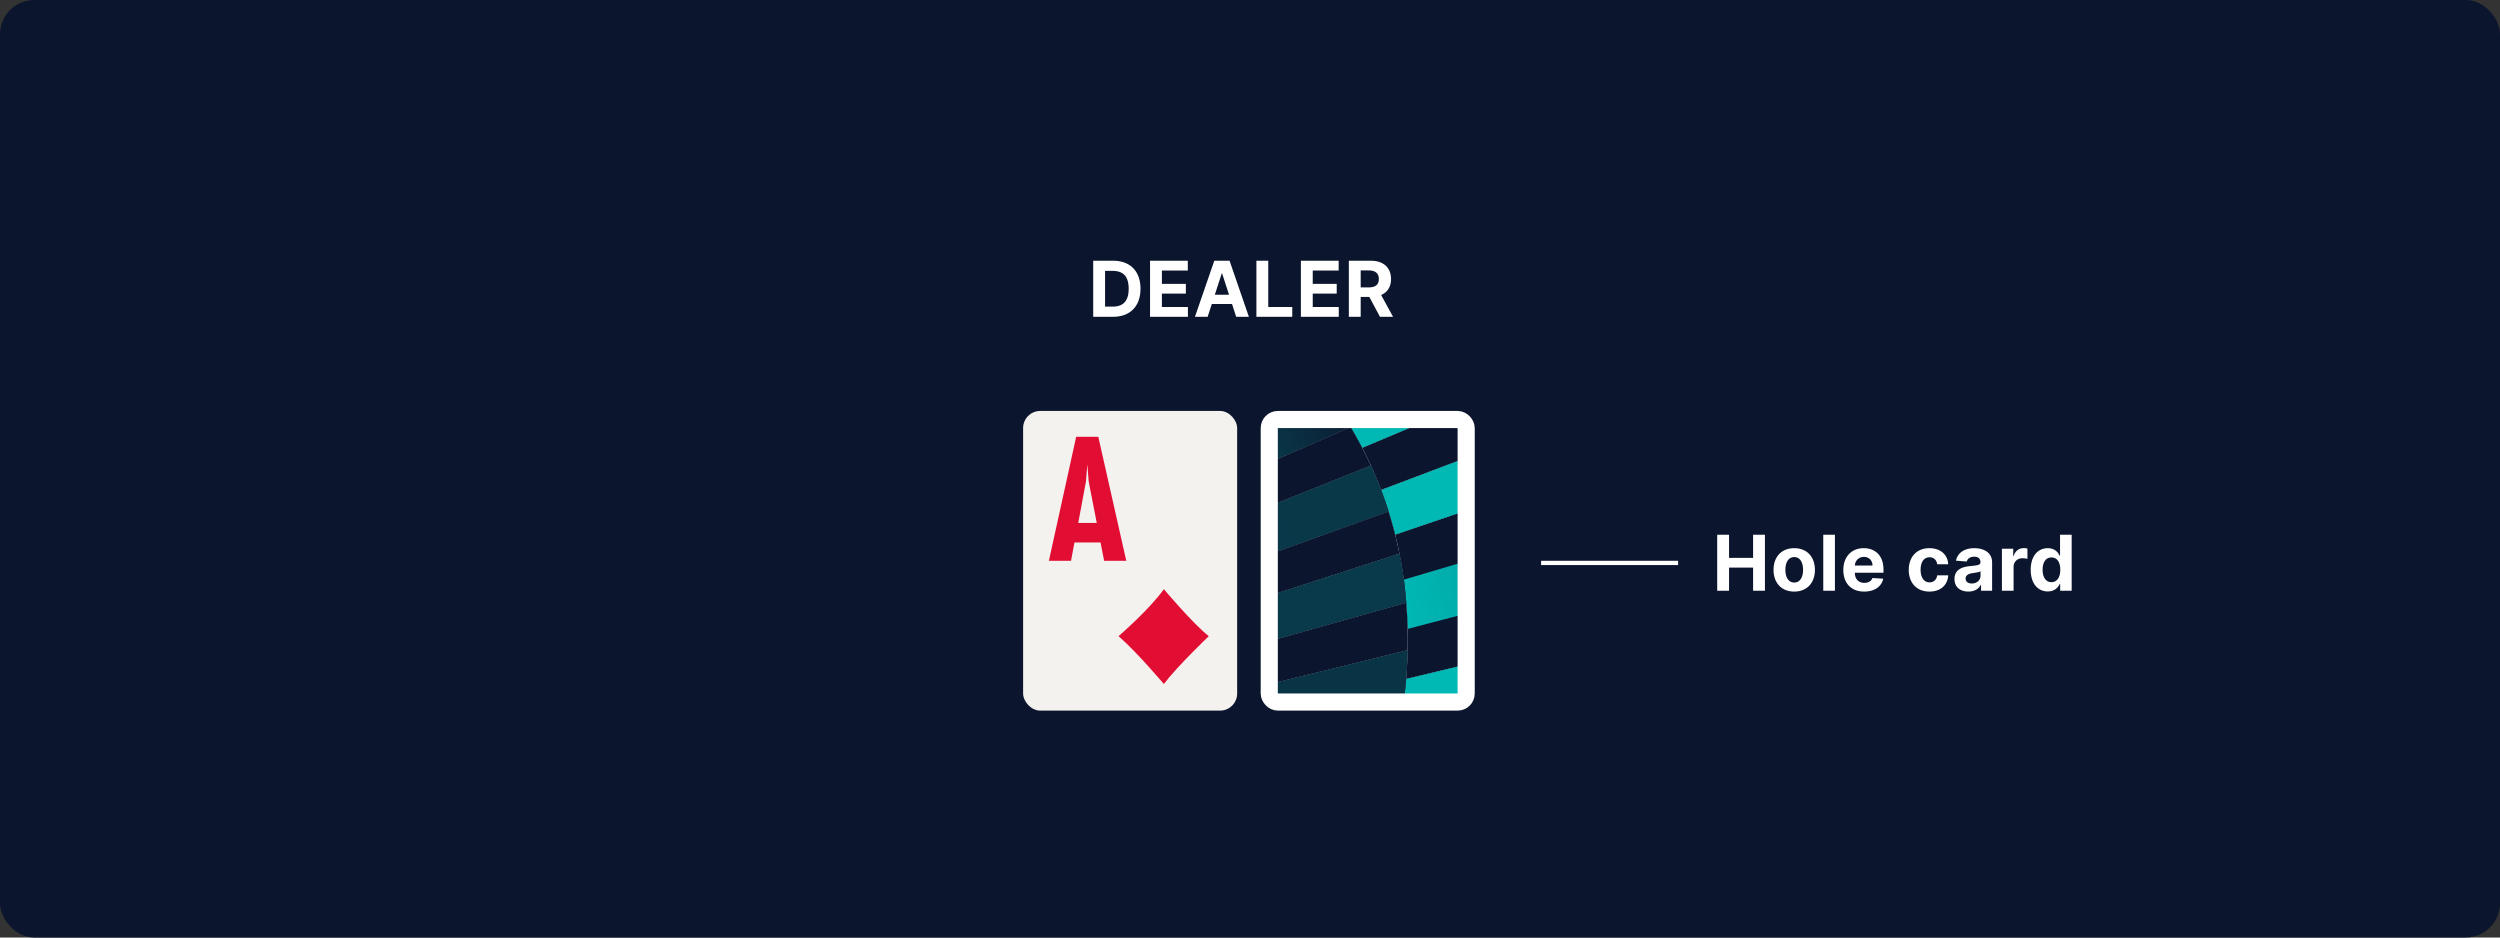 <svg width="584" height="219" fill="none" xmlns="http://www.w3.org/2000/svg"><rect width="100%" height="100%" fill="#333333" stroke="none"/><rect width="584" height="219" rx="8" fill="#0B152D"/><rect x="239" y="96" width="50" height="70" rx="4" fill="#F3F2EF"/><path d="m250.193 131 .801-4.282h6.091l.841 4.282h5.17l-6.532-28.965h-5.169L245.023 131h5.17Zm3.486-18.502.32-4.04.321 4.04 1.883 9.655h-4.327l1.803-9.655ZM261.289 148.612s7.159-6.161 10.591-10.974c0 0 6.767 8.038 10.493 10.974 0 0-7.551 7.22-10.493 11.167 0 .048-6.178-7.364-10.591-11.167Z" fill="#E20D33"/><g clip-path="url(#a)"><rect x="296.5" y="98" width="46" height="66" rx="2" fill="#fff"/><path d="M328.821 151.893a114.946 114.946 0 0 1-.35 6.717l14.028-3.365v-11.907l-13.668 3.569c.031 1.673.028 3.335-.01 4.986ZM320.241 108.767a91.722 91.722 0 0 1 2.383 5.689l19.856-7.504V98h-8.571l-15.696 6.612a91.175 91.175 0 0 1 2.028 4.155ZM326.904 129.355c.406 2.035.746 4.055 1.02 6.058l14.561-4.315v-11.839l-16.587 5.628a77.641 77.641 0 0 1 1.006 4.468ZM328.503 140.78c.17 2.053.281 4.095.331 6.126l13.664-3.569v-12.239l-14.56 4.315c.233 1.798.422 3.587.565 5.367Z" fill="#0B152D"/><path d="M328.503 140.78c.17 2.053.281 4.095.331 6.126l13.664-3.569v-12.239l-14.56 4.315c.233 1.798.422 3.587.565 5.367Z" fill="url(#b)"/><path d="M315.5 99.74a95.17 95.17 0 0 1 2.713 4.872L333.919 98h-19.481c.36.58.714 1.157 1.062 1.74Z" fill="#0B152D"/><path d="M315.5 99.74a95.17 95.17 0 0 1 2.713 4.872L333.919 98h-19.481c.36.58.714 1.157 1.062 1.74Z" fill="url(#c)"/><path d="M328.003 163.281c-.03.241-.063.478-.093.719h14.591v-8.755l-14.018 3.365a184.329 184.329 0 0 1-.48 4.671Z" fill="#0B152D"/><path d="M328.003 163.281c-.03.241-.063.478-.093.719h14.591v-8.755l-14.018 3.365a184.329 184.329 0 0 1-.48 4.671Z" fill="url(#d)"/><path d="M324.369 119.473a93.96 93.96 0 0 1 1.532 5.428l16.599-5.642v-12.307l-19.855 7.504a106.315 106.315 0 0 1 1.724 5.017Z" fill="#0B152D"/><path d="M324.369 119.473a93.96 93.96 0 0 1 1.532 5.428l16.599-5.642v-12.307l-19.855 7.504a106.315 106.315 0 0 1 1.724 5.017Z" fill="url(#e)"/><path d="M328.822 146.906a98.764 98.764 0 0 0-.331-6.126l-31.991 8.996v10.065l32.322-7.948a112.04 112.04 0 0 0 0-4.987ZM324.531 164h3.377c.029-.241.062-.478.092-.719l-3.469.719ZM325.9 124.887a98.639 98.639 0 0 0-1.532-5.428L296.5 129.49v9.695l30.406-9.837a78.762 78.762 0 0 0-1.006-4.461ZM318.212 104.612a91.501 91.501 0 0 0-2.713-4.872l-18.999 8.325v10.197l23.741-9.498a93.3 93.3 0 0 0-2.029-4.152Z" fill="#0B152D"/><path d="M314.436 98H296.5v10.065l18.999-8.325a108.17 108.17 0 0 0-1.063-1.74Z" fill="#0B152D"/><path d="M314.436 98H296.5v10.065l18.999-8.325a108.17 108.17 0 0 0-1.063-1.74Z" fill="url(#f)"/><path d="M322.624 114.456a92.962 92.962 0 0 0-2.383-5.689l-23.741 9.495v11.228l27.868-10.017a97.332 97.332 0 0 0-1.744-5.017Z" fill="#0B152D"/><path d="M322.624 114.456a92.962 92.962 0 0 0-2.383-5.689l-23.741 9.495v11.228l27.868-10.017a97.332 97.332 0 0 0-1.744-5.017Z" fill="url(#g)"/><path d="M328.471 158.61c.179-2.214.296-4.453.351-6.717l-32.322 7.948V164h28.033l3.468-.719c.179-1.545.336-3.102.47-4.671Z" fill="#0B152D"/><path d="M328.471 158.61c.179-2.214.296-4.453.351-6.717l-32.322 7.948V164h28.033l3.468-.719c.179-1.545.336-3.102.47-4.671Z" fill="url(#h)"/><path d="M327.938 135.413a97.691 97.691 0 0 0-1.019-6.059l-30.419 9.831v10.591l32.004-8.996a104.87 104.87 0 0 0-.566-5.367Z" fill="#0B152D"/><path d="M327.938 135.413a97.691 97.691 0 0 0-1.019-6.059l-30.419 9.831v10.591l32.004-8.996a104.87 104.87 0 0 0-.566-5.367Z" fill="url(#i)"/></g><rect x="296.5" y="98" width="46" height="66" rx="2" stroke="#fff" stroke-width="4"/><path d="M260.014 74c3.989 0 6.405-2.467 6.405-6.558 0-4.078-2.416-6.533-6.367-6.533h-4.679V74h4.641Zm-1.873-2.371V63.28h1.764c2.455 0 3.752 1.253 3.752 4.162 0 2.92-1.297 4.187-3.758 4.187h-1.758ZM268.649 74h8.847v-2.282h-6.079v-3.126h5.599V66.31h-5.599v-3.119h6.053V60.91h-8.821V74Zm13.458 0 .972-2.985h4.723l.972 2.985h2.966l-4.513-13.09h-3.567L279.141 74h2.966Zm1.675-5.146 1.61-4.953h.103l1.61 4.953h-3.323ZM293.495 74h8.38v-2.282h-5.612V60.909h-2.768V74Zm10.393 0h8.847v-2.282h-6.079v-3.126h5.599V66.31h-5.599v-3.119h6.053V60.91h-8.821V74Zm11.202 0h2.767v-4.64h2.02l2.48 4.64h3.056l-2.781-5.088c1.49-.64 2.314-1.937 2.314-3.727 0-2.601-1.719-4.276-4.691-4.276h-5.165V74Zm2.767-6.865v-3.963h1.867c1.598 0 2.371.71 2.371 2.013 0 1.298-.773 1.95-2.358 1.95h-1.88ZM401.138 138h2.768v-5.408h5.618V138h2.762v-13.091h-2.762v5.401h-5.618v-5.401h-2.768V138Zm17.994.192c2.979 0 4.833-2.039 4.833-5.063 0-3.042-1.854-5.075-4.833-5.075-2.978 0-4.832 2.033-4.832 5.075 0 3.024 1.854 5.063 4.832 5.063Zm.013-2.11c-1.374 0-2.077-1.259-2.077-2.972s.703-2.979 2.077-2.979c1.349 0 2.052 1.266 2.052 2.979s-.703 2.972-2.052 2.972Zm9.493-11.173h-2.723V138h2.723v-13.091Zm6.836 13.283c2.429 0 4.065-1.183 4.449-3.004l-2.518-.167c-.275.748-.978 1.138-1.886 1.138-1.362 0-2.225-.901-2.225-2.365v-.006h6.687v-.748c0-3.337-2.02-4.986-4.616-4.986-2.889 0-4.762 2.052-4.762 5.082 0 3.113 1.848 5.056 4.871 5.056Zm-2.18-6.092c.058-1.118.908-2.013 2.116-2.013 1.183 0 2.001.843 2.007 2.013h-4.123Zm17.426 6.092c2.614 0 4.257-1.534 4.385-3.791h-2.57c-.16 1.049-.85 1.637-1.783 1.637-1.272 0-2.097-1.068-2.097-2.947 0-1.854.831-2.915 2.097-2.915.997 0 1.636.659 1.783 1.636h2.57c-.116-2.269-1.835-3.758-4.398-3.758-2.979 0-4.82 2.065-4.82 5.075 0 2.985 1.809 5.063 4.833 5.063Zm9.108-.007c1.451 0 2.39-.632 2.87-1.547h.076V138h2.583v-6.622c0-2.34-1.982-3.324-4.168-3.324-2.352 0-3.899 1.125-4.276 2.915l2.518.204c.186-.652.767-1.131 1.745-1.131.927 0 1.458.467 1.458 1.272v.038c0 .633-.671.716-2.378.882-1.943.179-3.688.831-3.688 3.024 0 1.943 1.387 2.927 3.26 2.927Zm.78-1.879c-.838 0-1.439-.39-1.439-1.138 0-.767.633-1.144 1.592-1.278.594-.083 1.566-.224 1.892-.441v1.042c0 1.029-.85 1.815-2.045 1.815Zm7.041 1.694h2.723v-5.555c0-1.208.882-2.039 2.084-2.039.377 0 .895.064 1.151.147v-2.416a4.126 4.126 0 0 0-.857-.096c-1.099 0-2 .639-2.358 1.854h-.103v-1.713h-2.64V138Zm10.706.16c1.586 0 2.41-.914 2.787-1.732h.115V138h2.685v-13.091h-2.716v4.922h-.084c-.364-.799-1.15-1.777-2.793-1.777-2.154 0-3.976 1.675-3.976 5.05 0 3.285 1.745 5.056 3.982 5.056Zm.863-2.167c-1.336 0-2.064-1.189-2.064-2.902 0-1.7.716-2.87 2.064-2.87 1.324 0 2.065 1.118 2.065 2.87 0 1.751-.754 2.902-2.065 2.902Z" fill="#fff"/><path stroke="#fff" d="M392 131.5h-32"/><defs><linearGradient id="b" x1="326.382" y1="141.177" x2="396.42" y2="125.546" gradientUnits="userSpaceOnUse"><stop offset="0" stop-color="#00B9B5"/><stop offset="1" stop-color="#048085"/></linearGradient><linearGradient id="c" x1="1296.71" y1="176.743" x2="4818.97" y2="-2197.51" gradientUnits="userSpaceOnUse"><stop offset="0" stop-color="#00B9B5"/><stop offset="1" stop-color="#048085"/></linearGradient><linearGradient id="d" x1="1473.57" y1="1866.84" x2="4409.31" y2="747.589" gradientUnits="userSpaceOnUse"><stop offset="0" stop-color="#00B9B5"/><stop offset="1" stop-color="#048085"/></linearGradient><linearGradient id="e" x1="1918.65" y1="1192.66" x2="6295.01" y2="85.165" gradientUnits="userSpaceOnUse"><stop offset="0" stop-color="#00B9B5"/><stop offset="1" stop-color="#048085"/></linearGradient><linearGradient id="f" x1="210.809" y1="144.427" x2="315.297" y2="96.836" gradientUnits="userSpaceOnUse"><stop offset="0" stop-color="#00B9B5"/><stop offset="1" stop-color="#0B1C32"/></linearGradient><linearGradient id="g" x1="-6599.86" y1="2862.94" x2="1308.53" y2="-1402.21" gradientUnits="userSpaceOnUse"><stop offset="0" stop-color="#00B9B5"/><stop offset="1" stop-color="#0B1C32"/></linearGradient><linearGradient id="h" x1="-6794.2" y1="2058.14" x2="-1259.56" y2="-3200.16" gradientUnits="userSpaceOnUse"><stop offset="0" stop-color="#00B9B5"/><stop offset="1" stop-color="#0B1C32"/></linearGradient><linearGradient id="i" x1="-7326.78" y1="2704.24" x2="1269.24" y2="-1975.31" gradientUnits="userSpaceOnUse"><stop offset="0" stop-color="#00B9B5"/><stop offset="1" stop-color="#0B1C32"/></linearGradient><clipPath id="a"><rect x="296.5" y="98" width="46" height="66" rx="2" fill="#fff"/></clipPath></defs></svg>